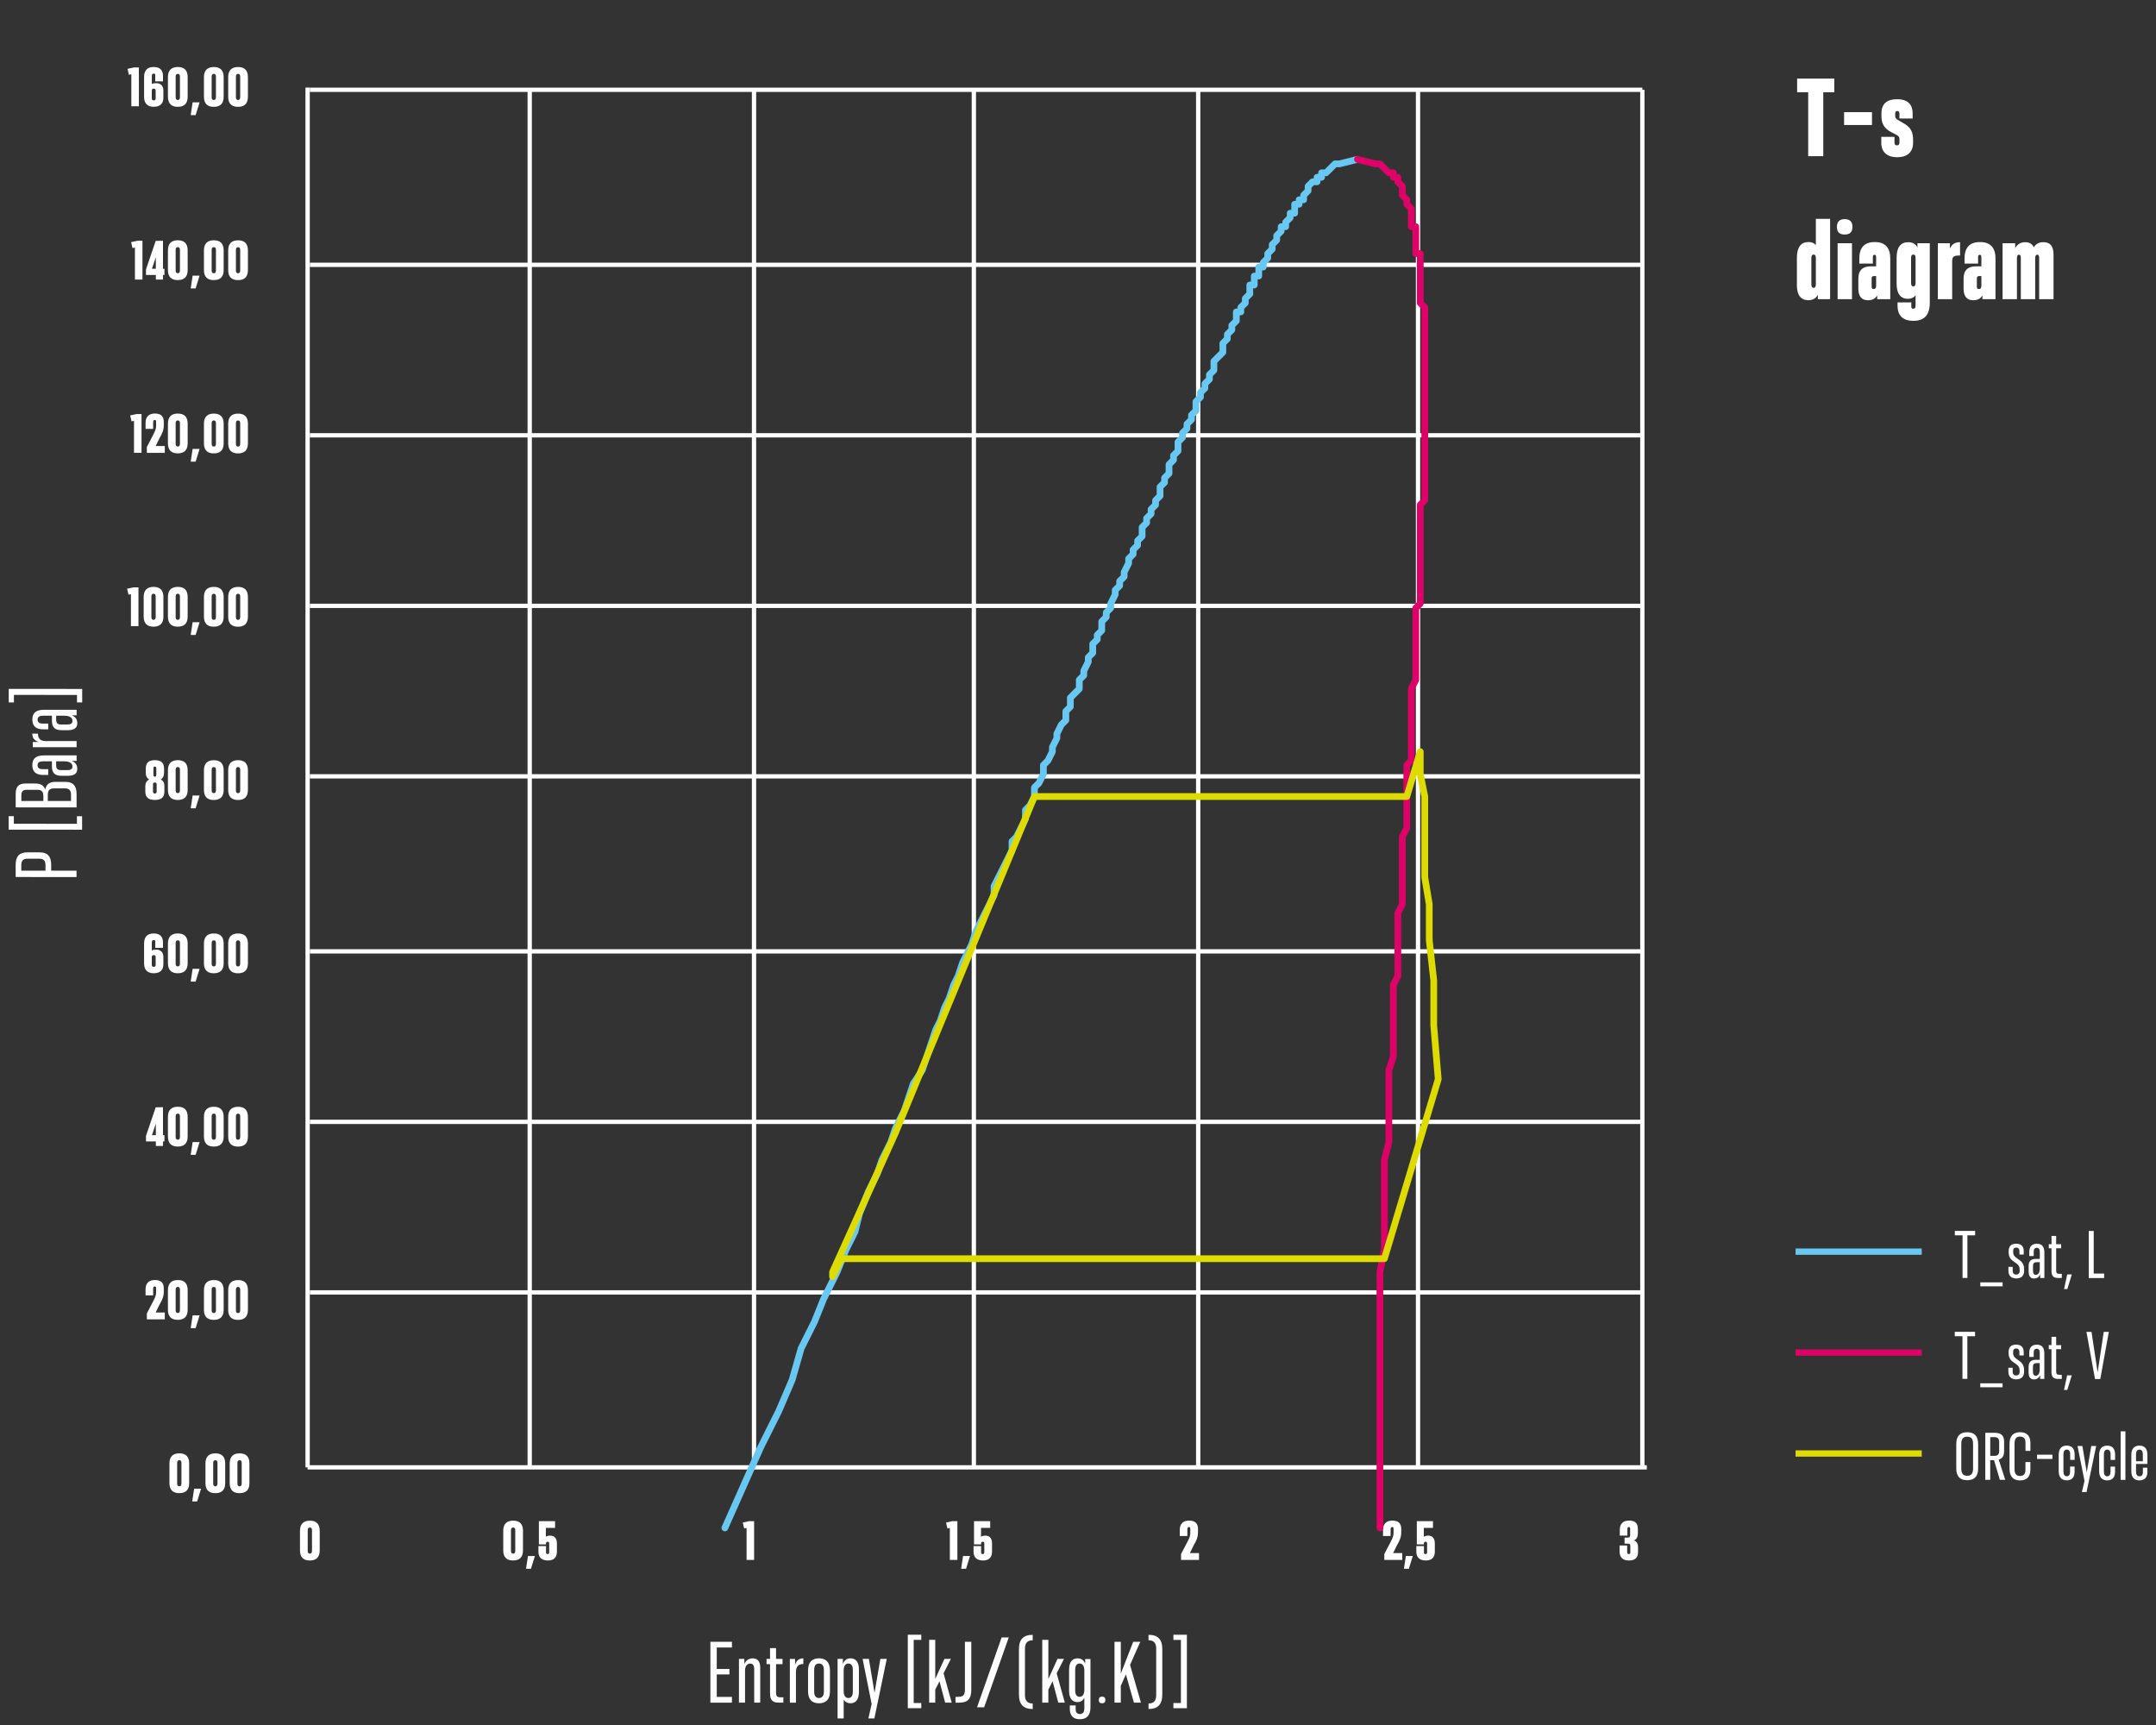 <?xml version="1.0" encoding="UTF-8"?><svg id="a" xmlns="http://www.w3.org/2000/svg" viewBox="0 0 1000 800"><rect x="0" y="0" width="1000" height="800" fill="#333333" stroke="none"/><defs><style>.b,.c,.d{stroke-linecap:round;stroke-width:3.12px;}.b,.c,.d,.e,.f,.g,.h,.i{fill:none;}.b,.c,.d,.i{stroke-linejoin:round;}.b,.h{stroke:#69c8f2;}.j{fill:#fff;}.c,.f{stroke:#de0168;}.d,.g{stroke:#dddb00;}.e,.f,.g,.h{stroke-miterlimit:10;}.e,.i{stroke:#fff;stroke-width:2px;}.f,.g,.h{stroke-width:2.93px;}</style></defs><path class="j" d="m339.49,764.06h-7.04v9.96h5.88v2.53h-5.88v10.43h7.04v2.66h-10v-28.23h10v2.66Z"/><path class="j" d="m352.61,773.54v16.09h-2.79v-15.58c0-1.72-.64-2.53-1.89-2.53-1.54,0-2.36,1.42-2.36,3.22v14.89h-2.83v-20.29h2.49l.04,2.45c.6-1.59,1.84-2.7,3.82-2.7,2.27,0,3.52,1.33,3.52,4.46Z"/><path class="j" d="m363.34,787.14v2.49h-2.15c-3,0-4.03-1.37-4.03-4.21v-13.64h-1.63v-2.45h1.63v-4.98h2.79v4.98h3v2.45h-3v13.34c0,1.33.43,2.02,1.89,2.02h1.5Z"/><path class="j" d="m368.79,772.04c.56-1.89,1.8-2.96,3.82-2.96v2.62c-2.53,0-3.43,1.46-3.43,3.69v14.25h-2.83v-20.29h2.4l.04,2.7Z"/><path class="j" d="m374.79,784.35v-9.57c0-3.91,1.84-5.71,5.06-5.71s5.11,1.8,5.11,5.71v9.57c0,3.78-1.85,5.58-5.11,5.58s-5.06-1.8-5.06-5.58Zm7.34.26v-10.21c0-1.89-.82-2.92-2.27-2.92s-2.23,1.03-2.23,2.92v10.21c0,1.85.82,2.88,2.23,2.88s2.27-1.03,2.27-2.88Z"/><path class="j" d="m398.39,774.44v10.21c0,3.6-1.54,5.28-3.9,5.28-1.42,0-2.49-.6-3.17-1.76v8.8h-2.83v-27.63h2.45v2.4c.64-1.76,1.85-2.66,3.56-2.66,2.4,0,3.9,1.63,3.9,5.36Zm-2.83,0c0-2.06-.82-2.96-2.06-2.96-1.37,0-2.19,1.2-2.19,3.22v9.57c0,2.02.82,3.22,2.19,3.22,1.24,0,2.06-.86,2.06-2.96v-10.08Z"/><path class="j" d="m408.34,769.34h2.96l-5.75,27.63h-2.79l1.54-6.69-4.21-20.94h2.92l2.62,15.75,2.7-15.75Z"/><path class="j" d="m423.79,789.8h3.52v2.4h-6.26v-34.07h6.26v2.4h-3.52v29.26Z"/><path class="j" d="m438.38,789.63l-2.62-9.91-1.97,3.86v6.05h-2.83v-29.13h2.83v18.15l4.25-9.31h3l-3.39,6.69,3.78,13.6h-3.05Z"/><path class="j" d="m443.18,789.63v-2.66l1.24-.04c2.19,0,3.13-.69,3.13-3.26v-22.27h2.96v22.1c0,4.63-1.76,6.14-5.75,6.14h-1.59Z"/><path class="j" d="m453.17,791.78l11.41-32.4h3.3l-11.41,32.4h-3.3Z"/><path class="j" d="m479,792.59c-4.29,0-6.39-2.1-6.39-6.78v-20.98c0-4.59,2.1-6.65,6.39-6.65v2.53c-2.4,0-3.6,1.2-3.6,3.86v21.5c0,2.75,1.2,3.95,3.6,3.95v2.58Z"/><path class="j" d="m490.84,789.63l-2.62-9.91-1.97,3.86v6.05h-2.83v-29.13h2.83v18.15l4.25-9.31h3l-3.39,6.69,3.78,13.6h-3.05Z"/><path class="j" d="m503.33,769.42h2.45v22.36c0,3.95-1.93,5.54-4.89,5.54s-4.68-1.5-4.68-4.81v-1.59h2.7v1.76c0,1.42.64,2.23,1.97,2.23s2.06-.82,2.06-2.62v-4.93c-.64,1.33-1.72,2.02-3.22,2.02-2.36,0-3.86-1.72-3.86-5.28v-9.65c0-3.73,1.5-5.36,3.95-5.36,1.76,0,2.92.86,3.52,2.53v-2.19Zm-.39,14.29v-9.01c0-2.02-.82-3.22-2.15-3.22-1.24,0-2.1.86-2.1,2.96v9.53c0,2.06.86,2.96,2.06,2.96,1.37,0,2.19-1.2,2.19-3.22Z"/><path class="j" d="m509.63,788.39c0-.94.51-1.54,1.54-1.54s1.54.6,1.54,1.54-.47,1.54-1.54,1.54-1.54-.6-1.54-1.54Z"/><path class="j" d="m525.94,789.63l-3.73-13.09-2.36,5.32v7.77h-2.92v-28.23h2.92v14.8l5.75-14.8h3.3l-4.76,10.73,5.06,17.51h-3.26Z"/><path class="j" d="m532.71,790.02c2.4,0,3.56-1.2,3.56-3.95v-21.5c0-2.66-1.16-3.86-3.56-3.86v-2.53c4.29,0,6.39,2.06,6.39,6.65v20.98c0,4.68-2.1,6.78-6.39,6.78v-2.58Z"/><path class="j" d="m547.73,789.8v-29.26h-3.48v-2.4h6.26v34.07h-6.26v-2.4h3.48Z"/><line class="h" x1="832.83" y1="580.47" x2="891.34" y2="580.47"/><line class="f" x1="832.83" y1="627.27" x2="891.34" y2="627.27"/><line class="g" x1="832.83" y1="674.08" x2="891.34" y2="674.08"/><path class="j" d="m916.11,570.86v2.06h-3.58s0,19.76,0,19.76h-2.26s.01-19.76.01-19.76h-3.58v-2.06h9.42Z"/><path class="j" d="m918.51,596.55v-1.82s10.35,0,10.35,0v1.82s-10.35,0-10.35,0Z"/><path class="j" d="m931.54,589.47v-1.96s1.99,0,1.99,0v1.89c0,1.03.53,1.69,1.59,1.69,1.06,0,1.66-.56,1.66-1.82l-.03-.6c.04-1.13-.43-1.92-1.42-2.69l-1.39-1c-1.69-1.06-2.29-2.52-2.29-4.31v-.4c0-2.45,1.29-3.48,3.55-3.48,2.19,0,3.45,1.16,3.45,3.42v1.59h-1.99s0-1.56,0-1.56c0-1.03-.53-1.66-1.46-1.66-.99,0-1.46.56-1.46,1.72v.37c0,1,.33,1.76,1.29,2.52l1.72,1.26c1.53,1.09,2.09,2.39,2.09,4.31v.53c0,2.55-1.49,3.61-3.68,3.61-2.22,0-3.61-1.23-3.61-3.45Z"/><path class="j" d="m948.23,580.89v11.8s-1.96,0-1.96,0v-1.79c-.53,1.43-1.53,2.02-2.75,2.02h-.2c-1.53,0-2.39-1.1-2.39-3.22v-2.55c0-2.25,1.06-3.31,3.35-3.31h1.82s0-3.22,0-3.22c0-1.19-.4-1.92-1.39-1.92-1.03,0-1.43.7-1.43,1.76v2.06s-2.06,0-2.06,0v-1.86c0-2.32,1-3.85,3.52-3.84,2.49,0,3.48,1.49,3.48,4.08Zm-3.92,10.31c1.03,0,1.79-.93,1.79-2.92v-2.92s-1.39,0-1.39,0c-1.26,0-1.76.53-1.76,1.76v2.32c0,1.13.43,1.76,1.19,1.76h.16Z"/><path class="j" d="m956.31,590.77v1.92h-1.66c-2.32,0-3.12-1.06-3.12-3.25v-10.54s-1.25,0-1.25,0v-1.89h1.26s0-3.84,0-3.84h2.15s0,3.85,0,3.85h2.32s0,1.89,0,1.89h-2.32s0,10.31,0,10.31c0,1.03.33,1.56,1.46,1.56h1.16Z"/><path class="j" d="m958.83,591.04h2.12s-2.06,6.76-2.06,6.76h-1.53s1.46-6.76,1.46-6.76Z"/><path class="j" d="m971.1,590.65h4.84s0,2.06,0,2.06h-7.13s.01-21.82.01-21.82h2.29s-.01,19.76-.01,19.76Z"/><path class="j" d="m916.08,617.66v2.06s-3.58,0-3.58,0v19.76s-2.27,0-2.27,0v-19.76s-3.57,0-3.57,0v-2.06s9.42,0,9.42,0Z"/><path class="j" d="m918.49,643.36v-1.82h10.35v1.83h-10.35Z"/><path class="j" d="m931.52,636.27v-1.96s1.99,0,1.99,0v1.89c0,1.03.53,1.69,1.59,1.69,1.06,0,1.66-.56,1.66-1.82l-.03-.6c.03-1.13-.43-1.92-1.42-2.69l-1.39-1c-1.69-1.06-2.29-2.52-2.29-4.31v-.4c0-2.45,1.29-3.48,3.55-3.48,2.19,0,3.45,1.16,3.45,3.42v1.59s-1.99,0-1.99,0v-1.56c0-1.03-.53-1.66-1.46-1.66-1,0-1.46.56-1.46,1.72v.37c0,1,.33,1.76,1.29,2.52l1.72,1.26c1.53,1.09,2.09,2.39,2.09,4.31v.53c0,2.55-1.5,3.61-3.68,3.61-2.22,0-3.61-1.23-3.61-3.45Z"/><path class="j" d="m948.2,627.69v11.8s-1.96,0-1.96,0v-1.79c-.53,1.43-1.53,2.02-2.75,2.02h-.2c-1.53,0-2.39-1.1-2.38-3.22v-2.55c0-2.25,1.06-3.31,3.35-3.31h1.82s0-3.22,0-3.22c0-1.19-.4-1.92-1.39-1.92-1.03,0-1.43.7-1.43,1.76v2.06s-2.06,0-2.06,0v-1.86c0-2.32,1-3.85,3.52-3.84,2.49,0,3.48,1.49,3.48,4.08Zm-3.92,10.31c1.03,0,1.79-.93,1.79-2.92v-2.92h-1.39c-1.26,0-1.76.53-1.76,1.76v2.32c0,1.13.43,1.76,1.19,1.76h.17Z"/><path class="j" d="m956.29,637.58v1.92s-1.66,0-1.66,0c-2.32,0-3.12-1.06-3.11-3.25v-10.54s-1.25,0-1.25,0v-1.89h1.26s0-3.84,0-3.84h2.16s0,3.85,0,3.85h2.32s0,1.89,0,1.89h-2.32s0,10.31,0,10.31c0,1.03.33,1.56,1.46,1.56h1.16Z"/><path class="j" d="m958.8,637.84h2.12s-2.06,6.76-2.06,6.76h-1.53s1.46-6.76,1.46-6.76Z"/><path class="j" d="m975.76,617.69h2.36s-3.96,21.85-3.96,21.85h-2.45s-3.97-21.85-3.97-21.85h2.35s2.84,18.77,2.84,18.77l2.83-18.76Z"/><path class="j" d="m907.36,680.97v-11.27c0-3.68,1.73-5.47,5.08-5.47,3.35,0,5.07,1.79,5.07,5.47v11.27c0,3.75-1.73,5.5-5.08,5.5-3.35.03-5.07-1.76-5.07-5.51Zm7.79.14v-11.54c0-2.29-.89-3.28-2.71-3.29s-2.75.99-2.75,3.28v11.54c0,2.32.92,3.32,2.74,3.32s2.72-.99,2.72-3.31Z"/><path class="j" d="m927.58,686.29l-2.71-9.12h-1.76s0,9.12,0,9.12h-2.29s.01-21.82.01-21.82h4.28c3.05,0,4.44,1.3,4.44,4.05v4.48c0,2.16-.8,3.41-2.49,3.94l3.01,9.35h-2.49Zm-4.46-19.8v8.69s1.88,0,1.88,0c1.69,0,2.26-.79,2.26-2.25v-4.24c0-1.39-.56-2.19-2.25-2.19h-1.89Z"/><path class="j" d="m932.06,680.98v-11.27c0-3.71,1.67-5.5,4.88-5.5,3.15,0,4.81,1.66,4.81,5.08v3.58s-2.29,0-2.29,0v-3.78c0-1.99-.89-2.85-2.52-2.85-1.72,0-2.55.96-2.56,3.28v11.67c0,2.35.86,3.32,2.55,3.32,1.62,0,2.52-.86,2.52-2.85v-3.61s2.29,0,2.29,0v3.42c0,3.42-1.66,5.07-4.81,5.1-3.22-.04-4.87-1.79-4.87-5.57Z"/><path class="j" d="m944.83,676.61v-1.96s7.13,0,7.13,0v1.96s-7.13,0-7.13,0Z"/><path class="j" d="m954.87,682.35v-7.69c0-2.85,1.4-4.24,3.72-4.24,2.42,0,3.68,1.43,3.68,4.18v2.45s-2.09,0-2.09,0v-2.72c0-1.33-.59-2.06-1.55-2.06-1.03,0-1.56.76-1.56,2.12v8.09c0,1.39.56,2.16,1.55,2.16.96,0,1.53-.7,1.53-1.99v-2.52s2.09,0,2.09,0v2.42c0,2.62-1.26,3.98-3.65,3.98-2.36,0-3.71-1.43-3.71-4.18Z"/><path class="j" d="m969.96,670.62h2.29s-4.46,21.35-4.46,21.35h-2.15s1.2-5.17,1.2-5.17l-3.24-16.18h2.26s2.02,12.17,2.02,12.17l2.1-12.17Z"/><path class="j" d="m973.63,682.37v-7.69c0-2.85,1.4-4.24,3.72-4.24,2.42,0,3.68,1.43,3.68,4.18v2.45s-2.09,0-2.09,0v-2.72c0-1.33-.59-2.06-1.55-2.06-1.03,0-1.56.76-1.56,2.12v8.09c0,1.39.56,2.16,1.55,2.16.96,0,1.52-.7,1.53-1.99v-2.52h2.09s0,2.42,0,2.42c0,2.62-1.26,3.98-3.65,3.98-2.35,0-3.71-1.43-3.71-4.18Z"/><path class="j" d="m983.61,686.32v-22.51s2.2,0,2.2,0v22.51s-2.2,0-2.2,0Z"/><path class="j" d="m996.01,678.93h-5.27s0,3.61,0,3.61c0,1.36.56,2.12,1.59,2.12,1.03,0,1.59-.7,1.59-1.86v-2.12h2.09s0,1.99,0,1.99c0,2.62-1.43,3.88-3.71,3.88-2.32,0-3.75-1.36-3.74-4.21v-7.63c0-2.95,1.43-4.28,3.75-4.28,2.32,0,3.71,1.33,3.71,4.28v4.21Zm-5.27-4.58v3.32s3.15,0,3.15,0v-3.32c0-1.29-.56-2.06-1.55-2.06-1.03,0-1.59.76-1.59,2.05Z"/><path class="j" d="m7.26,401.08c0-3.95,1.72-5.79,5.37-5.79h5.71c3.65,0,5.41,1.81,5.4,5.8v2.7s11.76,0,11.76,0v2.96s-28.23-.02-28.23-.02v-5.66Zm5.49-2.83c-1.84,0-2.88.73-2.88,2.96v2.57s11.24,0,11.24,0v-2.57c0-2.23-1.03-2.96-2.92-2.96h-5.45Z"/><path class="j" d="m35.68,382.05v-3.52s2.4,0,2.4,0v6.26s-34.07-.02-34.07-.02v-6.26s2.41,0,2.41,0v3.52s29.26.02,29.26.02Z"/><path class="j" d="m25.69,362.61h4.81c3.39,0,5.02,1.85,5.02,5.63v6.22s-28.24-.02-28.24-.02v-6.18c0-3.3,1.29-4.89,4.43-4.89h4.85c2.36,0,3.78.95,4.42,2.79.47-2.4,1.98-3.56,4.72-3.56Zm-13.56,3.68c-1.5.04-2.23.77-2.23,2.57v2.62s10.21,0,10.21,0v-2.23c0-2.15-.9-2.96-2.53-2.96h-5.45Zm12.79-.64c-1.89,0-2.75.86-2.75,3.13v2.7s10.77,0,10.77,0v-2.92c0-2.06-.98-2.92-2.74-2.92h-5.28Z"/><path class="j" d="m20.25,350.33h15.28s0,2.54,0,2.54h-2.32c1.84.69,2.62,1.97,2.62,3.56v.26c0,1.97-1.42,3.09-4.16,3.09h-3.3c-2.92,0-4.29-1.38-4.29-4.34v-2.36s-4.16,0-4.16,0c-1.54,0-2.49.51-2.49,1.8,0,1.33.9,1.85,2.27,1.85h2.66s0,2.66,0,2.66h-2.4c-3,0-4.98-1.29-4.97-4.55,0-3.22,1.93-4.5,5.28-4.5Zm13.34,5.07c0-1.33-1.2-2.32-3.77-2.32h-3.78s0,1.8,0,1.8c0,1.63.69,2.27,2.27,2.28h3c1.46,0,2.28-.55,2.28-1.54v-.21Z"/><path class="j" d="m17.93,344.07c-1.89-.56-2.96-1.8-2.96-3.82h2.62c0,2.53,1.46,3.44,3.69,3.44h14.25s0,2.84,0,2.84H15.23s0-2.41,0-2.41l2.7-.04Z"/><path class="j" d="m20.26,329.18h15.28s0,2.54,0,2.54h-2.32c1.84.69,2.62,1.97,2.62,3.56v.26c0,1.97-1.42,3.09-4.16,3.09h-3.3c-2.92,0-4.29-1.38-4.29-4.34v-2.36s-4.16,0-4.16,0c-1.54,0-2.49.51-2.49,1.8,0,1.33.9,1.85,2.27,1.85h2.66s0,2.66,0,2.66h-2.4c-3,0-4.98-1.29-4.97-4.55,0-3.22,1.93-4.5,5.28-4.5Zm13.34,5.07c0-1.33-1.2-2.32-3.77-2.32h-3.78s0,1.8,0,1.8c0,1.63.69,2.27,2.27,2.28h3c1.46,0,2.28-.55,2.28-1.54v-.21Z"/><path class="j" d="m35.71,322.29l-29.26-.02v3.48s-2.4,0-2.4,0v-6.26s34.07.02,34.07.02v6.26s-2.41,0-2.41,0v-3.48Z"/><path class="j" d="m139.14,719.06v-9.15c0-3.14,1.62-4.67,4.59-4.67s4.56,1.53,4.56,4.67v9.15c0,3.11-1.59,4.64-4.57,4.64-2.98.03-4.59-1.53-4.58-4.64Zm5.57.19v-9.55c0-.87-.32-1.28-.98-1.28s-1.01.41-1.01,1.28v9.55c0,.87.32,1.28,1,1.28s.98-.41.98-1.28Z"/><path class="j" d="m233.42,719.05v-9.15c0-3.14,1.62-4.67,4.59-4.67,2.98,0,4.56,1.53,4.56,4.67v9.15c0,3.11-1.59,4.64-4.57,4.64-2.98.03-4.59-1.53-4.58-4.64Zm5.57.19v-9.55c0-.87-.32-1.28-.98-1.28-.68,0-1.01.41-1.01,1.28v9.55c0,.87.32,1.28,1,1.28.65,0,.98-.41.98-1.28Z"/><path class="j" d="m244.88,721.62h3.22s-1.83,5.92-1.83,5.92h-2.29s.9-5.92.9-5.92Z"/><path class="j" d="m258.31,715.81v3.74c0,2.81-1.48,4.15-4.15,4.15-2.95,0-4.42-1.48-4.42-4.1v-2.59s3.52,0,3.52,0v2.98c0,.46.22.74.71.74s.76-.25.76-.82v-4.15c0-.55-.3-.76-.74-.76s-.71.22-.74.68v.57h-3.3s0-10.78,0-10.78h7.51s0,3.12,0,3.12h-4.26s0,4.12,0,4.12c.52-.35,1.17-.54,1.94-.54,1.91,0,3.17,1.09,3.16,3.66Z"/><path class="j" d="m347.42,705.46h2.35s0,17.99,0,17.99h-3.49s0-14.85,0-14.85l-1.12.27-.65-2.76,2.92-.65Z"/><path class="j" d="m441.7,705.46h2.35s0,17.99,0,17.99h-3.49s0-14.85,0-14.85l-1.12.27-.65-2.76,2.92-.65Z"/><path class="j" d="m446.69,721.62h3.22s-1.83,5.92-1.83,5.92h-2.29s.9-5.92.9-5.92Z"/><path class="j" d="m460.12,715.81v3.74c0,2.81-1.48,4.15-4.15,4.15-2.95,0-4.42-1.48-4.42-4.1v-2.59s3.52,0,3.52,0v2.98c0,.46.22.74.71.74.49,0,.76-.25.77-.82v-4.15c0-.55-.3-.76-.74-.76-.44,0-.71.22-.74.68v.57h-3.3s0-10.78,0-10.78h7.51s0,3.12,0,3.12h-4.26s0,4.12,0,4.12c.52-.35,1.17-.54,1.94-.54,1.91,0,3.17,1.09,3.17,3.66Z"/><path class="j" d="m551.9,720.28h4.23s0,3.17,0,3.17h-8.33s0-2.73,0-2.73l3.17-6.09c.71-1.47,1.12-2.29,1.12-3.77v-1.91c0-.55-.22-.76-.63-.76-.44,0-.71.27-.74,1.01v3.14s-3.52,0-3.52,0v-2.76c0-2.95,1.61-4.37,4.34-4.37,2.7,0,4.12,1.18,4.12,3.93v1.39c0,2.35-.66,3.85-2.05,6.22l-1.72,3.52Z"/><path class="j" d="m646.17,720.28h4.23s0,3.17,0,3.17h-8.33s0-2.73,0-2.73l3.17-6.09c.71-1.47,1.12-2.29,1.12-3.77v-1.91c0-.55-.22-.76-.63-.76-.44,0-.71.27-.74,1.01v3.14s-3.52,0-3.52,0v-2.76c0-2.95,1.61-4.37,4.34-4.37,2.7,0,4.12,1.18,4.12,3.93v1.39c0,2.35-.66,3.85-2.05,6.22l-1.72,3.52Z"/><path class="j" d="m652.07,721.62h3.22s-1.83,5.92-1.83,5.92h-2.29s.9-5.92.9-5.92Z"/><path class="j" d="m665.5,715.81v3.74c0,2.81-1.48,4.15-4.15,4.15-2.95,0-4.42-1.48-4.42-4.1v-2.59s3.52,0,3.52,0v2.98c0,.46.22.74.71.74.49,0,.76-.25.76-.82v-4.15c0-.55-.3-.76-.73-.76-.44,0-.71.22-.74.68v.57h-3.3s0-10.78,0-10.78h7.51s0,3.12,0,3.12h-4.26s0,4.12,0,4.12c.52-.35,1.17-.54,1.94-.54,1.91,0,3.17,1.09,3.16,3.66Z"/><path class="j" d="m759.76,717.39v2.43c0,2.7-1.48,3.88-4.26,3.88-2.87,0-4.31-1.45-4.31-4.29v-2.67s3.52,0,3.52,0v3.08c0,.66.27.9.76.9.46,0,.71-.22.71-.76v-2.98c0-.85-.33-1.09-1.09-1.09h-1.58s0-2.79,0-2.79h1.42c.82,0,1.17-.3,1.17-1.15v-3.06c0-.52-.22-.71-.6-.71-.41,0-.68.27-.68.87v3.11s-3.52,0-3.52,0v-2.73c0-2.76,1.53-4.23,4.34-4.23,2.67,0,4.04,1.15,4.04,3.8v2.24c0,1.42-.55,2.59-1.83,3.17,1.37.49,1.91,1.61,1.91,2.98Z"/><path class="j" d="m850.8,36.45v6.33h-5.13v29.65h-6.99v-29.65h-5.13v-6.33h17.26Z"/><path class="j" d="m855.33,57.97v-5.95h12.94v5.95h-12.94Z"/><path class="j" d="m872.59,66.27v-2.79h6.12v2.57c0,.82.27,1.37,1.15,1.37.77,0,1.15-.55,1.15-1.37v-1.53c0-1.09-.54-1.53-1.75-2.18l-2.13-1.09c-3.77-1.97-4.48-4.59-4.48-7.59v-1.04c0-4.7,2.79-6.61,7.32-6.61s7.15,2.13,7.15,6.61v2.35h-6.12v-2.24c0-.82-.38-1.26-1.04-1.26s-.93.44-.93,1.26v.93c0,.98.27,1.37,1.37,2.02l3.22,1.91c2.68,1.64,3.71,3.82,3.71,7.26v1.31c0,4.75-3.11,6.77-7.43,6.77s-7.32-2.18-7.32-6.66Z"/><path class="j" d="m842.23,101.5h6.61v37.24h-5.68v-2.02c-.87,1.64-2.35,2.51-4.37,2.51-3.44,0-5.35-2.29-5.35-6.94v-12.72c0-4.97,1.91-7.32,5.35-7.32,1.53,0,2.62.44,3.44,1.42v-12.18Zm0,30.42v-12.29c0-1.15-.38-1.58-1.04-1.58-.6,0-1.04.44-1.04,1.58v12.29c0,1.09.44,1.58,1.04,1.58.65,0,1.04-.49,1.04-1.58Z"/><path class="j" d="m852,105.22c0-2.29,1.15-3.6,3.6-3.6s3.61,1.31,3.61,3.6-1.09,3.55-3.61,3.55-3.6-1.31-3.6-3.55Zm.33,33.53v-25.94h6.66v25.94h-6.66Z"/><path class="j" d="m876.74,120.02v18.73h-6.06v-1.75c-.87,1.53-2.29,2.24-4.21,2.24h-.16c-2.73,0-4.37-1.75-4.37-5.3v-4.75c0-3.88,2.02-5.68,5.79-5.68h2.46v-4.26c0-.71-.22-1.09-.76-1.09-.49,0-.76.33-.76.98v3.11h-6.28v-2.4c0-4.64,2.02-7.59,7.15-7.59s7.21,2.89,7.21,7.75Zm-7.7,14.03c.66,0,1.15-.44,1.15-1.42v-4.59h-1.04c-.71,0-1.04.33-1.04.98v4.04c0,.6.27.98.87.98h.05Z"/><path class="j" d="m889.35,112.81h5.73v27.63c0,6.17-3.06,8.36-7.59,8.36s-7.37-2.08-7.37-7.1v-1.47h6.39v1.97c0,.66.27.98.93.98s1.04-.38,1.04-1.42v-4.81c-.82,1.09-2.02,1.64-3.55,1.64-3.33,0-5.24-2.35-5.24-6.99v-12.01c0-4.97,1.91-7.26,5.35-7.26,2.08,0,3.5.82,4.31,2.46v-1.97Zm-.87,18.4v-11.58c0-1.15-.38-1.58-1.04-1.58s-1.04.44-1.04,1.58v11.58c0,1.15.38,1.64,1.04,1.64s1.04-.49,1.04-1.64Z"/><path class="j" d="m904.42,115.27c.87-1.97,2.29-2.95,4.7-2.95v6.17c-3.11-.05-3.66.6-3.66,2.84v17.42h-6.66v-25.94h5.62v2.46Z"/><path class="j" d="m925.55,120.02v18.73h-6.06v-1.75c-.87,1.53-2.29,2.24-4.21,2.24h-.16c-2.73,0-4.37-1.75-4.37-5.3v-4.75c0-3.88,2.02-5.68,5.79-5.68h2.46v-4.26c0-.71-.22-1.09-.76-1.09-.49,0-.76.33-.76.98v3.11h-6.28v-2.4c0-4.64,2.02-7.59,7.15-7.59s7.21,2.89,7.21,7.75Zm-7.7,14.03c.66,0,1.15-.44,1.15-1.42v-4.59h-1.04c-.71,0-1.04.33-1.04.98v4.04c0,.6.27.98.87.98h.05Z"/><path class="j" d="m952.47,118.27v20.48h-6.66v-19.22c0-1.04-.38-1.42-.87-1.42-.6,0-.98.49-.98,1.64v19h-6.66v-19.22c0-1.04-.33-1.42-.87-1.42s-.93.49-.93,1.64v19h-6.66v-25.94h5.84v2.24c.88-1.58,2.35-2.73,4.64-2.73,1.86,0,3.22.71,3.99,2.35.87-1.42,2.29-2.35,4.42-2.35,3.06,0,4.75,1.64,4.75,5.95Z"/><line class="e" x1="142.68" y1="680.51" x2="763.82" y2="680.51"/><line class="e" x1="142.68" y1="680.51" x2="142.68" y2="40.61"/><path class="j" d="m78.59,687.83v-9.15c0-3.14,1.62-4.67,4.59-4.67s4.56,1.53,4.56,4.67v9.15c0,3.11-1.59,4.64-4.57,4.64-2.97.03-4.58-1.53-4.58-4.64Zm5.57.19v-9.55c0-.87-.32-1.28-.98-1.28s-1.01.41-1.01,1.28v9.55c0,.87.32,1.28,1,1.28s.98-.41.98-1.28Z"/><path class="j" d="m90.05,690.4h3.22s-1.83,5.92-1.83,5.92h-2.29s.9-5.92.9-5.92Z"/><path class="j" d="m95.3,687.84v-9.15c0-3.14,1.62-4.67,4.59-4.67,2.98,0,4.56,1.53,4.56,4.67v9.15c0,3.11-1.59,4.64-4.57,4.64-2.98.03-4.59-1.53-4.58-4.64Zm5.57.19v-9.55c0-.87-.32-1.28-.98-1.28-.68,0-1.01.41-1.01,1.28v9.55c0,.87.32,1.28,1,1.28.65,0,.98-.41.98-1.28Z"/><path class="j" d="m106.54,687.84v-9.15c0-3.14,1.62-4.67,4.59-4.67,2.98,0,4.56,1.53,4.56,4.67v9.15c0,3.11-1.59,4.64-4.57,4.64-2.98.03-4.59-1.53-4.58-4.64Zm5.57.19v-9.55c0-.87-.32-1.28-.98-1.28-.68,0-1.01.41-1.01,1.28v9.55c0,.87.32,1.28,1,1.28.65,0,.98-.41.98-1.28Z"/><path class="j" d="m72.21,608.69h4.23s0,3.17,0,3.17h-8.33s0-2.73,0-2.73l3.17-6.09c.71-1.47,1.12-2.29,1.12-3.77v-1.91c0-.55-.22-.76-.63-.76-.44,0-.71.27-.74,1.01v3.14s-3.52,0-3.52,0v-2.76c0-2.95,1.61-4.37,4.34-4.37,2.7,0,4.12,1.18,4.12,3.93v1.39c0,2.35-.66,3.85-2.05,6.22l-1.72,3.52Z"/><path class="j" d="m77.89,607.46v-9.15c0-3.14,1.62-4.67,4.59-4.67,2.98,0,4.56,1.53,4.56,4.67v9.15c0,3.11-1.59,4.64-4.57,4.64-2.98.03-4.58-1.53-4.58-4.64Zm5.57.19v-9.55c0-.87-.32-1.28-.98-1.28s-1.01.41-1.01,1.28v9.55c0,.87.32,1.28,1,1.28s.98-.41.98-1.28Z"/><path class="j" d="m89.35,610.03h3.22s-1.83,5.92-1.83,5.92h-2.29s.9-5.92.9-5.92Z"/><path class="j" d="m94.59,607.47v-9.15c0-3.14,1.62-4.67,4.59-4.67,2.98,0,4.56,1.53,4.56,4.67v9.15c0,3.11-1.59,4.64-4.57,4.64-2.98.03-4.59-1.53-4.58-4.64Zm5.57.19v-9.55c0-.87-.32-1.28-.98-1.28-.68,0-1.01.41-1.01,1.28v9.55c0,.87.32,1.28,1,1.28.65,0,.98-.41.98-1.28Z"/><path class="j" d="m105.84,607.48v-9.15c0-3.14,1.62-4.67,4.59-4.67,2.98,0,4.56,1.53,4.56,4.67v9.15c0,3.11-1.59,4.64-4.57,4.64-2.98.03-4.59-1.53-4.58-4.64Zm5.57.19v-9.55c0-.87-.32-1.28-.98-1.28-.68,0-1.01.41-1.01,1.28v9.55c0,.87.32,1.28,1,1.28.65,0,.98-.41.98-1.28Z"/><path class="j" d="m76.27,526.46v2.89s-.68,0-.68,0v2.13s-3.3,0-3.3,0v-2.13s-4.58,0-4.58,0v-2.57s4.51-13.24,4.51-13.24l3.38-.05v12.97s.67,0,.67,0Zm-5.79,0h1.8s0-5.38,0-5.38l-1.8,5.38Z"/><path class="j" d="m77.89,527.09v-9.15c0-3.14,1.62-4.67,4.59-4.67,2.98,0,4.56,1.53,4.56,4.67v9.15c0,3.11-1.59,4.64-4.57,4.64-2.98.03-4.58-1.53-4.58-4.64Zm5.57.19v-9.55c0-.87-.32-1.28-.98-1.28s-1.01.41-1.01,1.28v9.55c0,.87.32,1.28,1,1.28s.98-.41.98-1.28Z"/><path class="j" d="m89.35,529.66h3.22s-1.83,5.92-1.83,5.92h-2.29s.9-5.92.9-5.92Z"/><path class="j" d="m94.59,527.1v-9.15c0-3.14,1.62-4.67,4.59-4.67,2.97,0,4.56,1.53,4.56,4.67v9.15c0,3.11-1.59,4.64-4.57,4.64-2.98.03-4.58-1.53-4.58-4.64Zm5.57.19v-9.55c0-.87-.32-1.28-.98-1.28-.68,0-1.01.41-1.01,1.28v9.55c0,.87.32,1.28,1,1.28.66,0,.98-.41.98-1.28Z"/><path class="j" d="m105.84,527.11v-9.15c0-3.14,1.62-4.67,4.59-4.67,2.97,0,4.56,1.53,4.56,4.67v9.15c0,3.11-1.59,4.64-4.57,4.64-2.98.03-4.58-1.53-4.58-4.64Zm5.57.19v-9.55c0-.87-.32-1.28-.98-1.28-.68,0-1.01.41-1.01,1.28v9.55c0,.87.32,1.28,1,1.28.66,0,.98-.41.98-1.28Z"/><path class="j" d="m75.78,444.02v3.17c0,2.78-1.62,4.18-4.48,4.17-2.87,0-4.48-1.53-4.47-4.64v-9.17c0-3.11,1.59-4.64,4.4-4.64,2.87,0,4.37,1.34,4.37,4.21v2.46h-3.58s0-2.87,0-2.87c0-.55-.25-.74-.74-.74-.63,0-.87.38-.87,1.25v3.6c.49-.27,1.14-.41,1.94-.41,2.1,0,3.44,1.04,3.44,3.61Zm-3.58-.19c0-.6-.3-.87-.9-.87-.6,0-.9.27-.9.87v3.68c0,.6.3.87.9.88.6,0,.9-.27.9-.87v-3.68Z"/><path class="j" d="m77.89,446.72v-9.15c0-3.14,1.62-4.67,4.59-4.67s4.56,1.53,4.56,4.67v9.15c0,3.11-1.59,4.64-4.57,4.64-2.97.03-4.58-1.53-4.58-4.64Zm5.57.19v-9.55c0-.87-.32-1.28-.98-1.28s-1.01.41-1.01,1.28v9.55c0,.87.32,1.28,1,1.28s.98-.41.98-1.28Z"/><path class="j" d="m89.35,449.3h3.22s-1.83,5.92-1.83,5.92h-2.29s.9-5.92.9-5.92Z"/><path class="j" d="m94.59,446.73v-9.15c0-3.14,1.62-4.67,4.59-4.67,2.98,0,4.56,1.53,4.56,4.67v9.15c0,3.11-1.59,4.64-4.57,4.64-2.98.03-4.59-1.53-4.58-4.64Zm5.57.19v-9.55c0-.87-.32-1.28-.98-1.28-.68,0-1.01.41-1.01,1.28v9.55c0,.87.32,1.28,1,1.28.65,0,.98-.41.98-1.28Z"/><path class="j" d="m105.84,446.74v-9.15c0-3.14,1.62-4.67,4.59-4.67,2.98,0,4.56,1.53,4.56,4.67v9.15c0,3.11-1.59,4.64-4.57,4.64-2.98.03-4.59-1.53-4.58-4.64Zm5.57.19v-9.55c0-.87-.32-1.28-.98-1.28-.68,0-1.01.41-1.01,1.28v9.55c0,.87.32,1.28,1,1.28.65,0,.98-.41.98-1.28Z"/><path class="j" d="m76.25,364.5v2.62c0,2.7-1.53,3.88-4.43,3.87s-4.42-1.18-4.42-3.88v-2.62c0-1.28.63-2.4,1.8-3-1.15-.6-1.61-1.78-1.58-3.14v-2.02c0-2.65,1.48-3.79,4.21-3.79,2.76,0,4.26,1.15,4.26,3.8v2.02c.03,1.37-.44,2.51-1.56,3.14,1.23.57,1.72,1.69,1.72,3Zm-3.58-.74c0-.6-.3-.87-.85-.87s-.85.27-.85.87v3.38c0,.55.27.87.84.87s.85-.33.85-.87v-3.38Zm-1.5-4.31c0,.52.27.76.68.76s.65-.25.65-.76v-3.14c0-.57-.27-.79-.68-.79s-.66.22-.66.79v3.14Z"/><path class="j" d="m77.89,366.36v-9.15c0-3.14,1.62-4.67,4.59-4.67,2.98,0,4.56,1.53,4.56,4.67v9.15c0,3.11-1.59,4.64-4.57,4.64-2.98.03-4.58-1.53-4.58-4.64Zm5.57.19v-9.55c0-.87-.32-1.28-.98-1.28s-1.01.41-1.01,1.28v9.55c0,.87.32,1.28,1,1.28s.98-.41.98-1.28Z"/><path class="j" d="m89.35,368.93h3.22s-1.83,5.92-1.83,5.92h-2.29s.9-5.92.9-5.92Z"/><path class="j" d="m94.59,366.37v-9.15c0-3.14,1.62-4.67,4.59-4.67,2.97,0,4.56,1.53,4.56,4.67v9.15c0,3.11-1.59,4.64-4.57,4.64-2.98.03-4.58-1.53-4.58-4.64Zm5.57.19v-9.55c0-.87-.32-1.28-.98-1.28-.68,0-1.01.41-1.01,1.28v9.55c0,.87.32,1.28,1,1.28.66,0,.98-.41.98-1.28Z"/><path class="j" d="m105.84,366.37v-9.15c0-3.14,1.62-4.67,4.59-4.67,2.97,0,4.56,1.53,4.56,4.67v9.15c0,3.11-1.59,4.64-4.57,4.64-2.98.03-4.58-1.53-4.58-4.64Zm5.57.19v-9.55c0-.87-.32-1.28-.98-1.28-.68,0-1.01.41-1.01,1.28v9.55c0,.87.32,1.28,1,1.28.66,0,.98-.41.98-1.28Z"/><path class="j" d="m61.87,272.39h2.35s0,17.99,0,17.99h-3.49s0-14.85,0-14.85l-1.12.27-.65-2.76,2.92-.65Z"/><path class="j" d="m66.64,285.99v-9.15c0-3.14,1.62-4.67,4.59-4.67,2.98,0,4.56,1.53,4.56,4.67v9.15c0,3.11-1.59,4.64-4.57,4.64-2.97.03-4.58-1.53-4.58-4.64Zm5.57.19v-9.55c0-.87-.32-1.28-.98-1.28-.68,0-1.01.41-1.01,1.28v9.55c0,.87.32,1.28,1,1.28.66,0,.98-.41.98-1.28Z"/><path class="j" d="m77.89,285.99v-9.15c0-3.14,1.62-4.67,4.59-4.67s4.56,1.53,4.56,4.67v9.15c0,3.11-1.59,4.64-4.57,4.64-2.97.03-4.58-1.53-4.58-4.64Zm5.57.19v-9.55c0-.87-.32-1.28-.98-1.28s-1.01.41-1.01,1.28v9.55c0,.87.32,1.28,1,1.28s.98-.41.98-1.28Z"/><path class="j" d="m89.35,288.56h3.22s-1.83,5.92-1.83,5.92h-2.29s.9-5.92.9-5.92Z"/><path class="j" d="m94.59,286v-9.15c0-3.14,1.62-4.67,4.59-4.67,2.98,0,4.56,1.53,4.56,4.67v9.15c0,3.11-1.59,4.64-4.57,4.64-2.98.03-4.59-1.53-4.58-4.64Zm5.57.19v-9.55c0-.87-.32-1.28-.98-1.28-.68,0-1.01.41-1.01,1.28v9.55c0,.87.32,1.28,1,1.28.65,0,.98-.41.98-1.28Z"/><path class="j" d="m105.84,286.01v-9.15c0-3.14,1.62-4.67,4.59-4.67,2.98,0,4.56,1.53,4.56,4.67v9.15c0,3.11-1.59,4.64-4.57,4.64-2.98.03-4.59-1.53-4.58-4.64Zm5.57.19v-9.55c0-.87-.32-1.28-.98-1.28-.68,0-1.01.41-1.01,1.28v9.55c0,.87.32,1.28,1,1.28.65,0,.98-.41.98-1.28Z"/><path class="j" d="m63.29,192.02h2.35s0,17.99,0,17.99h-3.49s0-14.85,0-14.85l-1.12.27-.65-2.76,2.92-.65Z"/><path class="j" d="m72.21,206.85h4.23s0,3.17,0,3.17h-8.33s0-2.73,0-2.73l3.17-6.09c.71-1.47,1.12-2.29,1.12-3.77v-1.91c0-.55-.22-.76-.63-.76-.44,0-.71.27-.74,1.01v3.14s-3.52,0-3.52,0v-2.76c0-2.95,1.61-4.37,4.34-4.37,2.7,0,4.12,1.18,4.12,3.93v1.39c0,2.35-.66,3.85-2.05,6.22l-1.72,3.52Z"/><path class="j" d="m77.89,205.62v-9.15c0-3.14,1.62-4.67,4.59-4.67,2.98,0,4.56,1.53,4.56,4.67v9.15c0,3.11-1.59,4.64-4.57,4.64-2.98.03-4.58-1.53-4.58-4.64Zm5.57.19v-9.55c0-.87-.32-1.28-.98-1.28s-1.01.41-1.01,1.28v9.55c0,.87.32,1.28,1,1.28s.98-.41.98-1.28Z"/><path class="j" d="m89.35,208.19h3.22s-1.83,5.92-1.83,5.92h-2.29s.9-5.92.9-5.92Z"/><path class="j" d="m94.59,205.63v-9.15c0-3.14,1.62-4.67,4.59-4.67,2.97,0,4.56,1.53,4.56,4.67v9.15c0,3.11-1.59,4.64-4.57,4.64-2.98.03-4.58-1.53-4.58-4.64Zm5.57.19v-9.55c0-.87-.32-1.28-.98-1.28-.68,0-1.01.41-1.01,1.28v9.55c0,.87.32,1.28,1,1.28.66,0,.98-.41.98-1.28Z"/><path class="j" d="m105.84,205.64v-9.15c0-3.14,1.62-4.67,4.59-4.67,2.97,0,4.56,1.53,4.56,4.67v9.15c0,3.11-1.59,4.64-4.57,4.64-2.98.03-4.58-1.53-4.58-4.64Zm5.57.19v-9.55c0-.87-.32-1.28-.98-1.28-.68,0-1.01.41-1.01,1.28v9.55c0,.87.32,1.28,1,1.28.66,0,.98-.41.98-1.28Z"/><path class="j" d="m63.72,111.65h2.35s0,17.99,0,17.99h-3.49s0-14.85,0-14.85l-1.12.27-.65-2.76,2.92-.65Z"/><path class="j" d="m76.27,124.63v2.89s-.68,0-.68,0v2.13s-3.3,0-3.3,0v-2.13s-4.58,0-4.58,0v-2.57s4.51-13.24,4.51-13.24l3.38-.05v12.97s.67,0,.67,0Zm-5.79,0h1.8s0-5.38,0-5.38l-1.8,5.38Z"/><path class="j" d="m77.89,125.25v-9.15c0-3.14,1.62-4.67,4.59-4.67,2.98,0,4.56,1.53,4.56,4.67v9.15c0,3.11-1.59,4.64-4.57,4.64-2.98.03-4.58-1.53-4.58-4.64Zm5.57.19v-9.55c0-.87-.32-1.28-.98-1.28s-1.01.41-1.01,1.28v9.55c0,.87.32,1.28,1,1.28s.98-.41.98-1.28Z"/><path class="j" d="m89.35,127.83h3.22s-1.83,5.92-1.83,5.92h-2.29s.9-5.92.9-5.92Z"/><path class="j" d="m94.59,125.26v-9.15c0-3.14,1.62-4.67,4.59-4.67,2.97,0,4.56,1.53,4.56,4.67v9.15c0,3.11-1.59,4.64-4.57,4.64-2.98.03-4.58-1.53-4.58-4.64Zm5.57.19v-9.55c0-.87-.32-1.28-.98-1.28-.68,0-1.01.41-1.01,1.28v9.55c0,.87.32,1.28,1,1.28.66,0,.98-.41.98-1.28Z"/><path class="j" d="m105.84,125.27v-9.15c0-3.14,1.62-4.67,4.59-4.67,2.97,0,4.56,1.53,4.56,4.67v9.15c0,3.11-1.59,4.64-4.57,4.64-2.98.03-4.58-1.53-4.58-4.64Zm5.57.19v-9.55c0-.87-.32-1.28-.98-1.28-.68,0-1.01.41-1.01,1.28v9.55c0,.87.32,1.28,1,1.28.66,0,.98-.41.98-1.28Z"/><path class="j" d="m62.06,31.28h2.35s0,17.99,0,17.99h-3.49s0-14.85,0-14.85l-1.12.27-.65-2.76,2.92-.65Z"/><path class="j" d="m75.78,42.18v3.17c0,2.78-1.62,4.18-4.48,4.17-2.87,0-4.48-1.53-4.47-4.64v-9.17c0-3.11,1.59-4.64,4.4-4.64,2.87,0,4.37,1.34,4.37,4.21v2.46h-3.58s0-2.87,0-2.87c0-.55-.25-.74-.74-.74-.63,0-.87.38-.87,1.25v3.6c.49-.27,1.14-.41,1.94-.41,2.1,0,3.44,1.04,3.44,3.61Zm-3.58-.19c0-.6-.3-.87-.9-.87-.6,0-.9.27-.9.87v3.68c0,.6.3.87.9.88.6,0,.9-.27.9-.87v-3.68Z"/><path class="j" d="m77.89,44.89v-9.15c0-3.14,1.62-4.67,4.59-4.67,2.98,0,4.56,1.53,4.56,4.67v9.15c0,3.11-1.59,4.64-4.57,4.64-2.98.03-4.58-1.53-4.58-4.64Zm5.57.19v-9.55c0-.87-.32-1.28-.98-1.28s-1.01.41-1.01,1.28v9.55c0,.87.32,1.28,1,1.28s.98-.41.98-1.28Z"/><path class="j" d="m89.35,47.46h3.22s-1.83,5.92-1.83,5.92h-2.29s.9-5.92.9-5.92Z"/><path class="j" d="m94.59,44.9v-9.15c0-3.14,1.62-4.67,4.59-4.67,2.97,0,4.56,1.53,4.56,4.67v9.15c0,3.11-1.59,4.64-4.57,4.64-2.98.03-4.58-1.53-4.58-4.64Zm5.57.19v-9.55c0-.87-.32-1.28-.98-1.28-.68,0-1.01.41-1.01,1.28v9.55c0,.87.32,1.28,1,1.28.66,0,.98-.41.98-1.28Z"/><path class="j" d="m105.84,44.9v-9.15c0-3.14,1.62-4.67,4.59-4.67,2.98,0,4.56,1.53,4.56,4.67v9.15c0,3.11-1.59,4.64-4.57,4.64-2.98.03-4.59-1.53-4.58-4.64Zm5.57.19v-9.55c0-.87-.32-1.28-.98-1.28-.68,0-1.01.41-1.01,1.28v9.55c0,.87.32,1.28,1,1.28.65,0,.98-.41.98-1.28Z"/><path class="i" d="m143.72,41.65h618.04M143.72,122.81h618.04M143.72,201.89h618.04m-618.04,79.08h618.04m-618.04,79.08h618.04m-618.04,81.16h618.04m-618.04,79.08h618.04m-618.04,79.08h618.04"/><path class="i" d="m761.76,41.65v638.85M657.71,41.65v638.85M555.75,41.65v638.85M451.7,41.65v638.85M349.73,41.65v638.85M245.69,41.65v638.85"/><polyline class="b" points="336.21 708.6 344.53 689.87 352.85 671.14 361.18 654.49 367.42 639.93 371.58 625.36 377.83 612.87 381.99 602.47 388.23 589.98 392.39 579.58 396.55 571.25 398.64 562.93 402.8 552.53 406.96 544.2 409.04 537.96 413.2 529.64 415.28 523.39 419.44 515.07 421.53 508.83 423.61 502.58 427.77 496.34 429.85 490.1 431.93 483.85 434.01 477.61 436.09 473.45 438.17 467.21 440.25 463.05 442.34 456.8 444.42 452.64 446.5 446.4 448.58 442.24 450.66 438.07 452.74 431.83 454.82 427.67 456.9 423.51 458.98 419.35 461.06 415.18 461.06 411.02 463.14 406.86 465.23 402.7 467.31 398.54 469.39 394.37 469.39 390.21 471.47 388.13 473.55 383.97 475.63 379.81 475.63 375.65 477.71 373.56 479.79 369.4 479.79 365.24 481.87 363.16 483.95 359 483.95 354.84 486.04 352.75 488.12 348.59 488.12 346.51 490.2 342.35 490.2 340.27 492.28 336.11 494.36 334.03 494.36 329.86 496.44 327.78 496.44 323.62 498.52 321.54 500.6 319.46 500.6 315.3 502.68 313.22 502.68 311.14 504.76 306.97 504.76 304.89 506.84 302.81 506.84 298.65 508.93 296.57 508.93 294.49 511.01 292.41 511.01 288.25 513.09 286.16 513.09 284.08 515.17 282 515.17 279.92 517.25 275.76 517.25 273.68 519.33 271.6 519.33 269.52 521.41 267.44 521.41 265.35 523.49 261.19 523.49 259.11 525.57 257.03 525.57 254.95 527.65 252.87 527.65 250.79 529.74 248.71 529.74 246.63 529.74 244.54 531.82 242.46 531.82 240.38 533.9 238.3 533.9 236.22 535.98 234.14 535.98 232.06 538.06 229.98 538.06 227.9 538.06 225.82 540.14 223.74 540.14 221.65 542.22 219.57 542.22 217.49 542.22 215.41 544.3 213.33 544.3 211.25 546.38 209.17 546.38 207.09 546.38 205.01 548.46 202.93 548.46 200.84 550.54 198.76 550.54 196.68 552.63 194.6 552.63 192.52 554.71 190.44 554.71 188.36 554.71 186.28 556.79 184.2 556.79 182.12 558.87 180.04 558.87 177.95 560.95 175.87 560.95 173.79 563.03 171.71 563.03 169.63 563.03 167.55 565.11 165.47 567.19 163.39 567.19 161.31 567.19 159.23 569.27 157.14 569.27 155.06 571.35 152.98 571.35 150.9 573.44 148.82 573.44 146.74 573.44 144.66 575.52 144.66 575.52 142.58 577.6 140.5 577.6 138.42 579.68 136.34 579.68 134.25 579.68 132.17 581.76 132.17 581.76 130.09 581.76 128.01 583.84 128.01 583.84 125.93 583.84 123.85 585.92 123.85 585.92 121.77 588 119.69 588 117.61 590.08 115.53 590.08 113.44 592.16 111.36 592.16 109.28 594.24 107.2 594.24 105.12 596.33 105.12 596.33 103.04 598.41 100.96 598.41 98.88 600.49 98.88 600.49 96.8 600.49 94.72 602.57 94.72 602.57 92.64 604.65 92.64 604.65 90.55 606.73 88.47 606.73 86.39 608.81 84.31 610.89 84.31 610.89 82.23 612.97 82.23 612.97 80.15 615.05 80.15 617.14 78.07 619.22 75.99 621.3 75.99 629.62 73.91"/><polyline class="c" points="640.03 708.6 640.03 689.87 640.03 671.14 640.03 654.49 640.03 639.93 640.03 625.36 640.03 612.87 640.03 602.47 640.03 589.98 642.11 579.58 642.11 571.25 642.11 562.93 642.11 552.53 642.11 544.2 642.11 537.96 644.19 529.64 644.19 523.39 644.19 515.07 644.19 508.83 644.19 502.58 644.19 496.34 646.27 490.1 646.27 483.85 646.27 477.61 646.27 473.45 646.27 467.21 646.27 463.05 646.27 456.8 648.35 452.64 648.35 446.4 648.35 442.24 648.35 438.07 648.35 431.83 648.35 427.67 648.35 423.51 650.43 419.35 650.43 415.18 650.43 411.02 650.43 406.86 650.43 402.7 650.43 398.54 650.43 394.37 650.43 390.21 650.43 388.13 652.51 383.97 652.51 379.81 652.51 375.65 652.51 373.56 652.51 369.4 652.51 365.24 652.51 363.16 652.51 359 652.51 354.84 654.59 352.75 654.59 348.59 654.59 346.51 654.59 342.35 654.59 340.27 654.59 336.11 654.59 334.03 654.59 329.86 654.59 327.78 654.59 323.62 654.59 321.54 654.59 319.46 656.67 315.3 656.67 313.22 656.67 311.14 656.67 306.97 656.67 304.89 656.67 302.81 656.67 298.65 656.67 296.57 656.67 294.49 656.67 292.41 656.67 288.25 656.67 286.16 656.67 284.08 656.67 282 658.75 279.92 658.75 275.76 658.75 273.68 658.75 271.6 658.75 269.52 658.75 267.44 658.75 265.35 658.75 261.19 658.75 259.11 658.75 257.03 658.75 254.95 658.75 252.87 658.75 250.79 658.75 248.71 658.75 246.63 658.75 244.54 658.75 242.46 658.75 240.38 658.75 238.3 658.75 236.22 658.75 234.14 660.84 232.06 660.84 229.98 660.84 227.9 660.84 225.82 660.84 223.74 660.84 221.65 660.84 219.57 660.84 217.49 660.84 215.41 660.84 213.33 660.84 211.25 660.84 209.17 660.84 207.09 660.84 205.01 660.84 202.93 660.84 200.84 660.84 198.76 660.84 196.68 660.84 194.6 660.84 192.52 660.84 190.44 660.84 188.36 660.84 186.28 660.84 184.2 660.84 182.12 660.84 180.04 660.84 177.95 660.84 175.87 660.84 173.79 660.84 171.71 660.84 169.63 660.84 167.55 660.84 165.47 660.84 163.39 660.84 161.31 660.84 159.23 660.84 157.14 660.84 155.06 660.84 152.98 660.84 150.9 660.84 148.82 660.84 146.74 660.84 144.66 660.84 142.58 658.75 140.5 658.75 138.42 658.75 136.34 658.75 134.25 658.75 132.17 658.75 130.09 658.75 128.01 658.75 125.93 658.75 123.85 658.75 121.77 658.75 119.69 658.75 117.61 656.67 117.61 656.67 115.53 656.67 113.44 656.67 111.36 656.67 109.28 656.67 107.2 656.67 105.12 654.59 105.12 654.59 103.04 654.59 100.96 654.59 98.88 654.59 96.8 652.51 94.72 652.51 92.64 650.43 90.55 650.43 88.47 650.43 86.39 648.35 84.31 648.35 82.23 646.27 82.23 646.27 80.15 644.19 80.15 642.11 78.07 640.03 75.99 637.94 75.99 629.62 73.91"/><polyline class="d" points="658.75 348.59 658.75 359 660.84 369.4 660.84 381.89 660.84 392.29 660.84 406.86 662.92 419.35 662.92 435.99 665 454.72 665 475.53 667.08 500.5 642.11 583.74 640.03 583.74 390.31 583.74 386.15 592.06 386.15 589.98 415.28 525.47 479.79 369.4 652.51 369.4 658.75 348.59"/></svg>